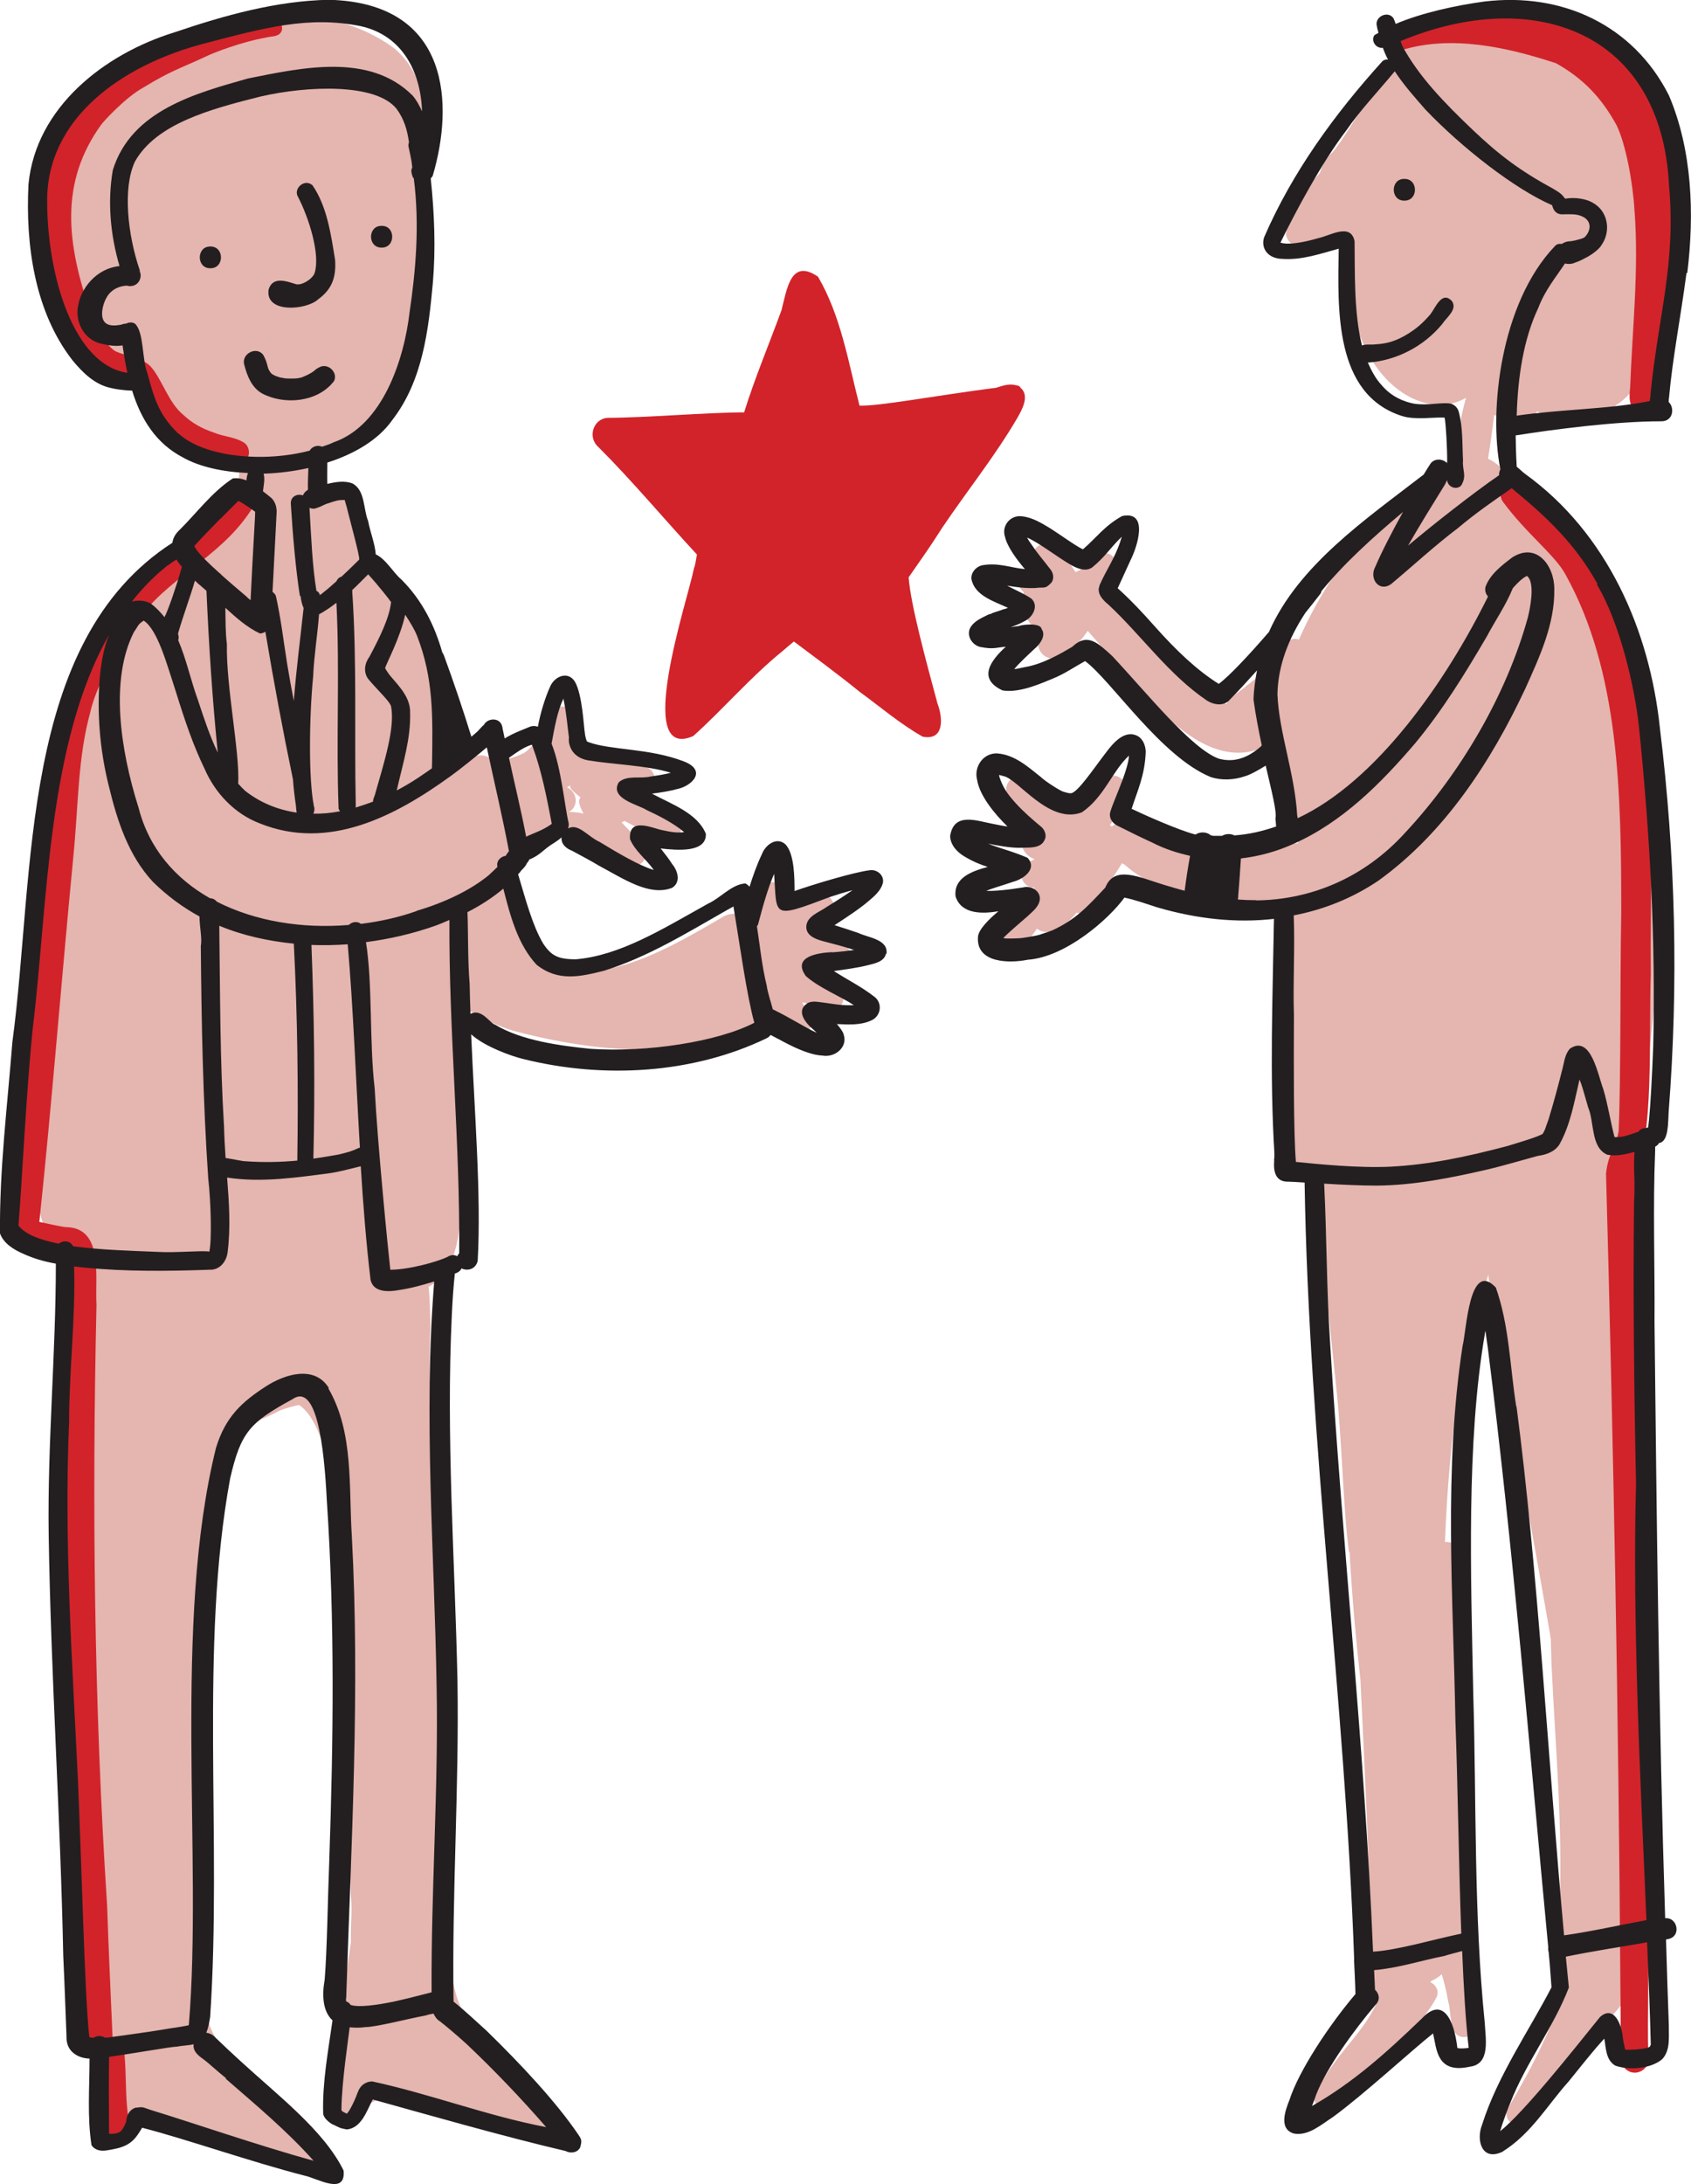 <?xml version="1.0" encoding="UTF-8"?> <svg xmlns="http://www.w3.org/2000/svg" id="Layer_1" data-name="Layer 1" viewBox="0 0 77.81 100.48"><defs><style> .cls-1 { fill: #d2232a; } .cls-2 { fill: #231f20; } .cls-3 { fill: #e5b5af; } .cls-4 { fill: none; stroke: #e5b5af; stroke-miterlimit: 10; } </style></defs><g><path class="cls-3" d="M3.87,9.28c-.08.1-.13.16-.17.21-.03.04.04-.04.17-.21Z"></path><g><g><path class="cls-3" d="M14.93,98.99s0,0,.01.02c0,0,0,0,0,0,0,0,0-.01-.02-.02Z"></path><path class="cls-3" d="M14.93,98.99c-.04-.06-.06-.08,0,0h0Z"></path><path class="cls-3" d="M38.48,44.52c.49.02.82-.58.5-.97-.23-.28-.62-.36-.93-.53-.09-.03-.41-.2-.64-.32.14-.11.36-.25.15-.15.32-.12.69-.34.8-.68.1-.22-.07-.46-.16-.57-.61-.42-1.51.04-1.99.05,0,0,0-.01,0-.02-.05-.68-.67-1.04-1.25-.44-.35.58-.33.77-.72,1.14,0,0-.02,0-.02.01-.02,0-.03,0-.05.01-.31-.03-.62-.04-.89.12-2.16,1.27-4.25,2.44-6.24,2.51-1.79.19-3-2.19-3.18-4.02-.1-.55-.12-.98-.15-1.41.97-.52,2-.87,2.57-.73,1.08.25,1.11.52,1.86.83.47.27,1.29.85,1.57.06.03-.16.03-.29-.06-.44-.33-.4-.69-.76-1.05-1.14.05-.02.09-.04.13-.07.27.15.54.29.81.41.33.18.66.31.99.39.03,0,.05.02.08.03.02,0,.04.01.07.02,0,0-.06-.03-.1-.04.1.02.21.05.31.06.49-.03.62-.76.18-.97-.37-.15-.77-.29-1.37-.59-.33-.2-.69-.43-1.06-.67-.02-.01-.04-.03-.06-.04.28.02.56.04.84.05.17,0,.36-.02.5-.13.37-.26.23-.87-.2-.99-1.43-.46-1.79-.38-2.7-1.03,0,0,0,0-.01-.01-.06-.04-.13-.13-.18-.18-.04-.05-.07-.1-.1-.16,0-.02-.02-.03-.02-.05-.01-.04-.04-.11-.06-.18-.08-.27-.11-.55-.23-.8-.5-.78-1.25-.23-1.39.5-.15.32-.39.85-.82,1.19-.18.16-1,.44-1.34.4-.26-.04-.13-.08-.57-.2-.37-.11-.83.21-.8.17-.04.03-.08.05-.12.07-.12-2-.54-3.96-1.45-5.85-.36-.8-.92-1.67-1.7-2.12-.1-.08-.2-.16-.31-.23-.28-.16-.55-.28-.81-.36.09-1.85-.32-4.06-2.41-3.94.03-.49-.01-.96-.14-1.39.73-.17,1.42-.48,2.04-1.04,1.41-1.35,1.42-2.17,1.81-3.06.1-.32.16-.47.13-.42.27-.78.57-2.32.36-1.84.4-1.02.18-1.1.45-3.06.03-1.43.23-2.97-.02-4.4.49-1.77.29-3.82-1.18-5.07C13.51-1.22,4.94,1.4,3.25,7.64c-.23.92-.24,1.84-.08,2.74-.03.07-.08.13-.1.2-.91,2-.19,4.45,1.49,5.83,1.04.83,2.08,1.73,3.3,2.28.69.68,1.3,1.47,2.21,1.87.34.14.69.25,1.05.36-.07.19-.12.4-.11.62-.02.26.06.44-.23,1.26-.08.17-.13.27-.14.31-.25.35-.43.75-.66,1.1-.08.15-.23.35-.34.5-.24.31-.52.59-.75.91-.13-.05-1.16,1-1.64,1.35-6.51,5.22-4.53,11.9-5.5,21.7-.14,2.49-.55,5.1.2,7.52.23.73.74,1.31,1.08,1.99,0,.03.02.05.03.08.07.18.13.5.17.75.95,10.07.23,20.29,1.76,30.31-.06.13-.06.29-.08.44-.03.46-.05.64-.04,1.37,0,2.02-.13,4.44-.1,5.98-.03.54.53.85.98.6.09-.03.19-.06.28-.07.03,0,.06,0,.09,0,1.14.09,4.73,1.19,6.88,1.86.54.12,1.07.4,1.62.43.28-.02.5-.32.45-.59.02-.08-.08-.23-.14-.32-.99-1.09-3.76-3.44-4.57-4.54-.76-1.09-.77-1.64-1.09-2.16.07-.75.02-1.54-.07-.64.15-1.1-.09-2.24-.06-3.35-.09-6,.36-9.79.86-16.29.09-2.02.5-4.39,1.11-6.36.02,0,.03-.01.05-.02.14-.07.31-.16.41-.21.1-.04.2-.07.31-.11.23-.07.81-.35,1.01-.46.03,0,.05-.02.08-.03.26-.09.52-.16.79-.22,1.45.95,2.01,5.44,1.98,10.38.09,4.08.3,8.15.41,12.23.07.68-.03,1.41,0,2.1-.33,2.07-.54,4.43-.76,6.72-.02.34-.03.73.21,1,.51.53,1.07-.11,1.55-.36.06-.03.1-.05.12-.06.02,0,.03-.01.06-.02.92-.32,1.41-.09,2.53.07,2.24.41,2.88,1.15,5.1,1.68.47,0,.72-.56.46-.93-.03-.08-.28-.39-.36-.48,0,0-.01-.01-.02-.02-1.65-1.95-3.62-3.37-4.09-5.33-.14-.51-.24-1.04-.35-1.56-.02-.29-.2-.59-.51-.63,0-.17,0-.34,0-.51.03-1.8.1-3.6.11-5.41-.02-4.22.37-8.43.1-12.64-.21-3.31-.65-6.61-.49-9.93-.03-.56-.02-1.16-.09-1.74.04-.02.08-.03.12-.06.88-.53,1.16-1.6,1.29-2.56.28-1.72.35-2.56.29-5.28-.11-1.78-.19-3.56-.41-5.33.17.33.65.56.98.75.6.34,1.24.62,1.91.78,3.92,1.01,8.63,1.36,11.75-.82.05-.04.08-.08.12-.12.12.28.27.54.46.79.28.45,1.05.3,1.1-.25.06-.29-.17-.52-.3-.76-.04-.06-.08-.15-.11-.22.15.02.71.21.76.22.57.34,1.4,0,1.04-.74-.32-.38-.22-.21-.54-.46-.33-.23-.76-.47-1.1-.68.39-.02.7.01,1.39.07ZM26.23,36.15s0-.01.01-.02c0,.01,0,.03,0,.04-.05.07.18.28.47.51-.01.03-.03.05-.04.08-.08.11.04.41.18.67-.01,0-.02,0-.03-.01-.21-.05-.43-.06-.64-.07.03-.02.05-.04.08-.05.4-.32.24-.91-.17-1.08.04-.03.09-.04.12-.08Z"></path></g><path class="cls-3" d="M35.07,43.22h0c-.01-.14,0-.07,0,0Z"></path><path class="cls-3" d="M38.19,41.28s0,0,0,.01c0,0,0,0,0,0,0,0,0,0-.01-.01Z"></path><path class="cls-3" d="M38.19,41.28c-.06-.06-.08-.07,0,0h0Z"></path></g></g><g><path class="cls-3" d="M47.32,27.93s.02-.04.03-.07c-.05.12-.05.11-.03.07Z"></path><path class="cls-3" d="M69.95,19.25c.3.1.66-.07.78-.33,1.03.66,2.4.55,3.43-.16,1.56-.85,1.9-2.72,2.18-4.33.07-.26.63-4.25.06-6.4-.36-2.15-1.34-4.27-2.95-5.76-.94-.86-2.3-1.38-3.57-1.34-.35-.61-1.04-1.02-1.88-.78-.23.08-.84.35-.9.37-.12.05-.27.12-.41.17-.31.08-.57.29-.82.48-2.15,1.52-3.55,4.65-4.55,5.83-.3.27-.48.6-.58.94-.11.14-.23.26-.34.41-.45.76-1.11,1.54-1.23,2.41.13.8,1.1.62,1.67.48.27-.08.68-.11,1.04-.21.13,2.02.24,4.11,1.43,5.82,1.15,1.63,2.87,2.19,4.15,1.45-.23.78-.35,1.59-.45,2.4,0,.12-.02.25-.03.37-.09.04-.18.06-.27.11-2.11,1.2-5.15,4.17-6.94,8.24-.21-.07-.46-.03-.58.19-.13.32-1.41,1.69-1.78,1.89-.28.28-.8.52-.97.89-.3-.14-.55-.32-.86-.6-1.12-1.15-2.32-2.21-3.38-3.42-.64-.75-.86-1.19-1.67-1.37.21-.17.43-.36.64-.6,0,0,.01-.01.02-.02,0,0,0,0,0,0,.04-.04.08-.08.11-.12.34-.62-.52-1.14-.94-.59-.25.22-.41.37-.54.48-.12.07-.23.13-.33.17,0-.01,0,0-.02-.03-1.53-2.48-2.44-.58-1.71-.18-.14-.02-.31-.03-.55.03-.49.18-.46.82-.12,1.08,0,.22.09.45.28.6-.01.03-.03.06-.04.08-.02.05-.05.1-.07.16-.13.5.25.78.67.91-.04.15-.1.37-.13.44-.17.53.36,1.05.89.83.56-.22,1.05-.75,1.36-1.22.82.91,1.88,2.26,3.07,3.41,1.22,1.25,2.94,2.68,4.8,2.04.34-.12.65-.31.94-.53.1,1.18.39,2.37.65,3.52.09.45.16.89.23,1.33-1.84.13-3.1.08-4.99-.37-1.04-.22-2.75-.72-3.25-.57-.14.04-.25.1-.34.17-.03-.02-.05-.04-.09-.06.46-.58.66-1.23.76-1.65.02-.5-.6-.83-.98-.5-.49.49-1.22,1.35-1.43,1.44-.06.05-.21.13-.27.16,0,0,0,0,0,0-.06.02-.09.03-.12.03-.02,0-.04,0-.06,0-.01,0-.02,0-.03,0-.04-.01-.07-.02-.1-.04-.01,0-.03-.02-.03-.02-.3-.28-.68-.53-1.12-1.06-.06-.07-.11-.15-.16-.23,0,0,0,.02,0,.02-.03-.08-.02-.04,0,.01-.12-.3-.46-.48-.77-.39-.61.17-.56.91-.17,1.29.32.38.69.8,1.12,1.11-.05,0-.1.02-.15.02-.84.29-.62,1.14.05,1.38-.13.06-.26.11-.37.19-.49.32-.22,1.14.36,1.11,0,0,0,0,.01,0-.16.23-.3.46-.46.68-.25.57-.99,1.03-.93,1.68.11.41.66.56.96.25.15-.19.34-.44.54-.72.24.2.62.21.9.04.4-.21.69-.48.91-.77.1.03.21.03.32,0,.32-.11.58-.33.81-.57.21-.15.28-.4.23-.62.24-.31.47-.65.74-1.09.04.02.07.04.11.06,1.92,1.69,4.96,2.16,7.76,1.67-.02.1-.03.21-.05.31-.21,2.5,0,5.01-.18,7.51-.01,1.2-.24,2.43-.02,3.62.11.39.4.71.74.92.26.12.53.32.81.4-.04,3.17.35,6.32.67,9.47.28,2.44.34,5.86.6,7.7,0,.02.02.03.03.04.11,1.96.28,3.91.5,5.86.19,4.01.4,8.02.47,12.03,0,.24.04.46.1.65-.09.1-.15.21-.14.34.06.56.16,1.12.31,1.66,0,.04.02.09.04.13-.63,1.37-1.53,2.05-2.41,3.44-.23.39-.76.9-.35,1.34.98.97,5.12-4.08,5.51-5.05.08-.28-.09-.53-.32-.63.02-.02.05-.04.07-.06.17-.07.32-.18.46-.3.12.37.23.85.3,1.26.18.55-.02,1.75.85,1.62.53-.16.35-.8.32-1.22-.38-2.9-.52-5.83-.63-8.75-.22-3.57-.22-7.14-.12-10.71-.09-.6.31-1.73-.28-2.05-.12-.04-.21-.04-.29-.03.09-2.34.27-4.61.62-6.71.35-1.89.85-3.74,1.37-5.59.82,5.52,1.89,11.01,2.84,16.51.01.08.02.18.04.26.01.35.02.7.03,1.09.17,3.77.53,7.52.37,11.3.08,1.08-.28,2.25.1,3.27.04.13.11.24.18.35-.72,2-1.38,3.41-2.65,5.56-.24.38.13.89.57.76.5-.26.78-.84,1.17-1.24,1.07-1.31,2.36-3.04,3.92-4.76.21-.17.28-.36.28-.54.52-1.08.15-2.49.28-3.67.21-4.44-.48-9.72-.7-12.68-.14-2.95-.15-2.48.1-5.82.08-3.25-.09-6.5,0-9.74.23-6.34,1-10.86,1.35-15.91-.21-4.01-.62-8.08-1.66-11.96-.99-2.99-2.57-5.55-3.56-6.7-.02-.03-.03-.04-.05-.06-.08-.11-.16-.22-.26-.31-.08-.08-.15-.16-.24-.23-.36-.33-.72-.57-1.09-.74,0-.03.03-.05.04-.09.29-.93-.28-1.82-1.07-2.19.12-.71.21-1.38.28-2.01.07.03.14.05.21.05.14.02.56-.21.27-.08.17-.08.28-.14.37-.18.06.14.19.27.44.34ZM69.69,17.69s-.04,0-.07.02c.02-.01.04-.02.06-.03,0,0,0,0,0,.01Z"></path></g><path class="cls-1" d="M46.95,17.81s-.01-.02-.1-.07c-.02,0-.04,0-.06-.01-.02,0-.03-.02-.05-.02,0,0,.02.01.03.02-.44-.14-.89.14-1.03.12-2.71.35-5.28.84-6.19.81-.51-1.99-.86-4.14-1.91-5.93-1.26-.87-1.43.58-1.68,1.54-.57,1.56-1.22,3.1-1.72,4.7-1.62,0-4.62.25-6.25.25-.69.02-.97.89-.46,1.34,1.58,1.58,3.02,3.31,4.54,4.95-.03.13-.06.39-.1.52-.03.12.03-.05.05-.1-.04.08-.08.17-.1.27-.27,1.37-2.79,8.87-.02,7.66,1.4-1.26,2.64-2.72,4.11-3.91.05-.05.33-.28.52-.44.73.55,2.04,1.51,3.02,2.31.96.7,1.88,1.49,2.91,2.07,1,.19.93-.86.68-1.52-.56-2.08-1.23-4.54-1.33-5.81.67-.97.92-1.3,1.55-2.29,1.14-1.69,2.42-3.28,3.45-5.04.23-.41.59-1.04.13-1.41Z"></path><path class="cls-1" d="M12.51.93c-1.43.23-2.79.72-4.17,1.15-1.59.53-2.91,1.05-4.29,2.35-2.89,2.65-2.55,8.08-.5,11.69.66,1.17,2.05,1.36,2.41,1.55.14.17-.1-.15.04.03,0-.01-.01-.01,0,.01.04.06.08.13.12.19.43.86.9,1.73,1.69,2.31.64.53,1.43.8,2.23,1.01.36.07.76.32,1.12.12.33-.19.4-.68.12-.94-.41-.3-.97-.3-1.44-.5-.53-.18-1-.43-1.41-.82-.68-.55-.99-1.67-1.5-2.22-.37-.41-1.3-.54-1.51-.66-.35-.07-.98-.97-1.21-1.7-1.18-3.34-1.46-6.12.45-8.77.12-.16,1.12-1.26,1.95-1.71,1.24-.76,1.68-.87,2.82-1.4.35-.18,1.7-.7,2.81-.89.23-.07.55-.02.69-.25.17-.26-.11-.63-.41-.53Z"></path><path class="cls-1" d="M10.75,22.71c-1.14,1.71-3.36,2.98-4.96,4.58-2.71,2.78-3.47,6.69-3.64,10.44-.57,6.09-1.06,12.18-1.65,18.27-.07.49-.04,1.1.48,1.34.43.2,1.79.41,2.11.43.1,1.62-.12,11.23-.1,15.81.07,5.65.55,11.3.73,16.95.03,1.04.14,2.78.18,3.22-.02.47.16.98.59,1.14.03.9.04,1.81.15,2.71.02.48.05,1.15.68,1.15.85-.06.6-1,.55-1.59-.1-.87-.06-1.75-.14-2.63-.02-.34-.22-.67-.55-.79-.09-2.02-.18-4.04-.25-6.06-.6-9.21-.7-18.43-.49-27.66-.08-1.29.35-3.54-1.4-3.57-.14,0-.85-.16-1.23-.24.57-5.37,1-10.96,1.56-16.75.25-2.52.2-4.57.79-6.72.34-1.52,1.8-3.85,2.35-4.43,1.54-1.98,3.94-2.83,5.28-5.24.11-.58-.77-.91-1.05-.36Z"></path><path class="cls-1" d="M72.79,1.56c-1.44-.77-3.09-1.01-4.71-.99-.4.02-1.03-.05-1.4.14-.91.05-1.85.15-2.67.51-.54.37-.09,1.27.54,1.07,2.23-.67,4.75-.14,7.05.62,1.23.69,2.08,1.56,2.79,2.86.43.89.75,2.68.82,3.91.21,2.72-.1,5.43-.2,8.15-.04.39-.09.86.3,1.08.59.32,1.05-.24,1.04-.82.14-1.18.21-1.84.3-2.65.73-4.95,1.44-11.2-3.86-13.87Z"></path><path class="cls-1" d="M71.58,23.89c-.63-.5-1.05-1.24-1.67-1.71-.52-.24-1.08.39-.77.88,1.09,1.49,2.41,2.47,2.89,3.36,2.48,4.46,2.57,9.98,2.57,15.59-.06,3.15-.01,7.51-.12,10.02-.14.86-.47.95-.58,1.96.34,12.45.58,24.92.66,37.38.02,1.12,0,2.23.05,3.35,0,.17.07.33.18.45.49.46,1.24-.04,1.06-.68-.04-.93-.01-1.87-.01-2.8.1-12.58-.28-25.17-.63-37.74.91-1.51.65-6.27.75-9.13-.06-6.52.71-16.06-4.38-20.89Z"></path><path class="cls-4" d="M64.53,83.88c.14.9.28,1.81.42,2.71"></path><g><g><path class="cls-2" d="M71.87,9.88s0,0,0,0c-.04,0-.05,0,0,0Z"></path><path class="cls-2" d="M77.64,12.55c.33-2.71.23-5.64-.85-8.17-1.65-3.25-4.93-4.74-8.49-4.31-1.32.18-2.88.52-4.08,1.03-.03-.09-.06-.18-.1-.26-.26-.38-.9-.06-.76.38.01.1.05.19.07.29-.06.04-.13.07-.19.11-.17.27.08.62.39.58.07.18.14.37.24.54-.1-.01-.21.01-.29.11-2.17,2.4-4.12,5.08-5.41,8.06-.16.46.12.99.85,1,.89.06,1.74-.24,2.58-.47-.04,2.74-.23,6.7,2.92,7.7.6.19,1.51.04,1.95.07.01.04.02.08.02.1.03.17.11,1.26.1,2-.21-.23-.63-.24-.8.07-.06.09-.16.25-.28.45-2.71,2.09-5.77,4.18-7.12,7.24-.88,1.02-1.81,2.02-2.31,2.39-1.01-.63-1.98-1.56-2.94-2.64-.54-.61-1.1-1.21-1.71-1.76.1-.21.4-.88.59-1.29.31-.61.86-2.3-.39-2.03-.82.46-1.15.97-1.8,1.53-.33-.15-1.05-.68-1.51-.97-.4-.24-.82-.5-1.3-.55-.52-.07-.94.43-.78.93.11.49.57,1.09.92,1.5-.66-.06-1.24-.32-2-.17-.27.08-.49.34-.46.63.15.76,1.03,1.02,1.68,1.32-.07.03-.14.06-.22.07-.14.07-.57.17-.55.21-.06,0-.11.02-.17.05-.28.14-.58.27-.76.53-.25.37.02.84.42.94.62.12.7.03,1.18-.01,0,0,0,0,0,0-.7.64-1.31,1.47-.15,2.01.83.14,1.92-.39,2.33-.55.52-.21.98-.53,1.47-.8,1.21.9,3.5,4.41,5.79,5.34.51.16,1.06.13,1.56-.04.23-.06.66-.3.96-.49.28,1.21.52,2.13.45,2.43.01.12.02.25.03.37-.64.22-1.24.36-1.92.41-.18-.09-.4-.08-.57.02-.14,0-.27,0-.41,0-.03-.01-.07-.02-.1-.02-.19-.17-.5-.18-.71-.04-.77-.19-2.5-.97-2.91-1.17-.01,0-.02,0-.03-.01.27-.85.61-1.53.65-2.63-.01-.27-.11-.56-.35-.71-.61-.34-1.15.31-1.48.75-.57.74-1.28,1.81-1.6,1.87-.03,0-.06,0-.09,0-.09-.02-.18-.04-.27-.07-.13-.03-.84-.48-1.03-.67-.59-.47-1.21-1.03-2-1.09-.64-.04-1.1.6-.94,1.21.11.72.8,1.57,1.4,2.15-.18-.02-.31-.05-.67-.12-.72-.13-1.8-.57-1.97.56.01.41.32.74.66.94.4.24.73.37,1.07.48-.75.2-1.58.51-1.48,1.36.27.83,1.24.8,1.97.68-.43.36-.93.85-.94,1.19-.08,1.2,1.44,1.21,2.29,1.04,1.73-.12,3.72-1.85,4.45-2.86.51.11,1.01.29,1.51.45,1.81.53,3.62.73,5.37.53-.06,3.59-.2,7.19.02,10.78,0,.11,0,.21-.01.25,0,.03-.01.07,0,.1-.04.49.06.98.66.96.14,0,.4.02.74.04.19,11.94,1.86,23.8,2.28,35.72-.01.05,0,.09,0,.14.02.49.05.98.06,1.47-1.23,1.45-2.61,3.54-3.04,4.88-.2.5-.5,1.34.22,1.54.67.11,1.25-.42,1.78-.76,1.4-1.02,3.65-3.09,4.61-3.85.17.7.15,1.88,1.7,1.53.96-.12.71-1.32.68-2.01-.51-5.03-.38-10.09-.53-15.14-.11-5.48-.32-11.54.53-16.54,0-.05.02-.11.03-.16.06.41.1.74.11.78,1.17,9.23,1.91,18.42,2.78,27.57-.01.08,0,.16.02.24.02.18.03.36.05.54.03.36.05.71.08,1.07,0,0,0,0,0,0-.97,1.89-2.49,4.08-3.19,6.31-.29.72-.02,1.7.92,1.26,1.34-.83,2.08-2.15,3.06-3.24.54-.66,1.06-1.34,1.64-1.97.08.45.07.98.5,1.24.63.23,1.64.15,2.16-.29.39-.41.3-1.02.31-1.53-.05-1.33-.09-2.65-.13-3.98.05-.01.1-.02.14-.03.56-.15.38-.96-.13-.95-.02,0-.03,0-.05,0-.29-9.14-.39-18.27-.49-27.42.02-2.63-.08-5.26.03-7.89,0-.06,0-.12,0-.18.07-.04.13-.08.18-.17.45-.06.41-.96.44-1.42.46-5.88.32-11.79-.4-17.65-.47-4.53-2.43-8.98-6.19-11.7-.14-.1-.26-.23-.4-.34-.03-.48-.04-.96-.05-1.44,1.76-.28,4.6-.65,6.68-.65.57.02.65-.62.36-.89,0-.08.01-.15.02-.22.16-1.79.53-3.65.8-5.7ZM54.49,40.97c-.28-.07-.57-.16-.91-.26-1.14-.34-2.3-.94-2.72.12-.87.93-1.36,1.46-2.42,1.96-.17.07-.35.13-.52.18-.18.09-1.13.21-.81.17-.32.05-.93.03-.83.03-.04,0-.07-.02-.09-.02,0,0-.01,0-.02,0,.21-.23.7-.64,1.1-.99.21-.2.48-.4.56-.69.12-.44-.35-.75-.74-.65-.72.12-1.36.18-1.71.16.26-.11.66-.22,1.25-.42.47-.12,1.12-.6.65-1.1-.71-.31-1.31-.44-1.81-.65.44.09,1.04.2,1.47.19.38-.02.95.06,1.13-.37.1-.19.01-.43-.13-.57-.42-.35-.84-.71-1.21-1.12-.39-.43-.58-.72-.74-1.19,0-.03-.02-.07-.02-.1,0,0,0,0,0,0,.06.01.13.03.19.05.66.09,2.1,2.25,3.62,1.67,1.03-.7,1.39-1.89,2.17-2.61-.04.77-.91,2.47-.88,2.72,0,.23.17.43.38.52.52.26,1.04.52,1.57.76.58.3,1.16.48,1.74.61-.1.54-.18,1.07-.25,1.61ZM58.04,34.32c-.6.53-1.23.78-1.96.58-1.26-.46-3.29-3-4.9-4.72-.67-.61-1.14-1.09-1.85-.42-.49.29-1.35.79-2.13.92-.33.07-.41.09-.53.1.22-.27.6-.62.95-.95.05-.03.58-.52.31-.89-.06-.34-1.04-.18-1.04-.14,0,0-.02,0-.02,0-.13.02-.25.03-.36.05.19-.07.4-.14.68-.3.35-.19.61-.69.27-1.01-.35-.24-.75-.4-1.12-.6.37.06.8.13,1.3.11.4-.06.44.08.75-.26.12-.18.08-.43-.05-.59-.47-.62-.5-.59-1-1.33-.03-.05-.06-.1-.08-.14.56.24,1.36.88,2.04,1.27.29.16.66.31.96.1.62-.51.85-.93,1.36-1.41-.05.16-.11.35-.19.54-.23.58-.57,1.09-.82,1.66-.18.39.12.7.4.93,1.54,1.44,2.77,3.22,4.53,4.41.29.18.69.26.98.03.45-.46.89-.94,1.32-1.42-.08.43-.15.88-.16,1.35.1.73.24,1.44.38,2.1-.01,0-.02.02-.03.03ZM57.8,41.41c-.31,0-.58-.01-.84-.03.01-.08.02-.16.02-.23.05-.55.08-1.11.12-1.66.86-.1,1.67-.33,2.42-.67,2.25-1,4.02-2.78,5.6-4.63,1.26-1.52,2.3-3.21,3.3-4.92.38-.72.88-1.44,1.19-2.21.19-.22.44-.47.64-.56,0,0,.01,0,.02,0,.01.01.02.02.04.04.22.24.22.91,0,1.84-1,3.63-3.13,7.21-5.61,9.88-1.95,2.17-4.44,3.13-6.88,3.16ZM67.49,94.22c-.13.01-.26.02-.4,0-.01,0-.02,0-.03-.01,0,0,0,0,0,0,0,0,0,0,0,0-.15-1.3-.67-2.39-1.64-1.35-1.62,1.56-3.15,2.94-5.05,4.02.07-.18.14-.36.2-.54.47-1.21,1.74-2.96,2.72-4.11.24-.23.17-.52-.02-.7-.01-.3-.03-.6-.04-.9,1.09-.09,2.15-.44,3.22-.65.27-.09.56-.15.83-.23.07,1.68.16,3.23.3,4.45-.03,0-.07.02-.09.02ZM69.77,64.71c-.29-1.82-.32-3.73-.94-5.48-1.23-1.31-1.35,2-1.53,2.68-.88,5.73-.43,11.52-.33,17.28.11,2.9.15,6.54.27,9.76-1.37.29-2.98.77-4.06.83-.39-9.37-1.41-18.7-1.98-28.06-.16-2.42-.15-4.85-.27-7.27.8.05,1.72.09,2.4.09,1.74-.01,3.46-.36,5.15-.75.65-.15,2.09-.57,2.3-.62.37-.05.77-.19.98-.53.51-.92.68-1.96.92-2.98.12.28.18.54.4,1.29.29.68.11,1.84.88,2.17.42.08.84-.02,1.25-.13-.06.75.04,1.54-.02,2.27-.05,4.33,0,8.66.09,12.98-.17,6.41.2,13.62.48,20.09-1.26.23-2.52.52-3.79.7-.73-7.95-1.21-16.91-2.19-24.34ZM75.93,94.13s-.03.02-.03.03c-.1.09-.88.15-1.06.13-.03,0-.04,0-.06-.01-.02-.11-.1-.44-.11-.55-.03-.55-.4-1.53-1.05-.94-1.26,1.56-3.47,4.35-4.59,5.25.12-.44.42-1.21.46-1.29.72-1.86,1.99-3.47,2.7-5.32-.04-.42-.09-.91-.14-1.42,1.21-.25,2.67-.47,3.74-.66.07,1.63.13,3.22.17,4.71-.01.02-.02.04-.03.06ZM73.48,26.89c1.05,1.74,1.75,4.73,1.94,6.59.5,4.88.77,9.78.65,14.68-.05,1.25-.12,2.78-.23,3.7-.02,0-.05.02-.07.03-.13,0-.26.03-.35.13,0,.01,0,.03-.01.04,0,0-.02,0-.02,0-.66.23-.71.25-1.1.25-.19-.73-.3-1.49-.52-2.22-.24-.62-.56-2.51-1.53-1.85-.23.25-.26.6-.34.91-.2.79-.41,1.58-.65,2.36-.16.42-.13.43-.27.66,0,0,0,0-.01,0-.23.13-.88.33-1.61.55-1.93.51-3.62.86-5.39.95-1.47.07-3.36-.12-4.34-.22-.11-1.33-.1-4.6-.09-6.74-.05-1.53.05-3.07-.01-4.6,1.35-.26,2.67-.77,3.9-1.6,3.05-2.2,5.18-5.47,6.76-8.84.65-1.45,1.36-2.96,1.33-4.58,0-1.08-.82-2.16-1.93-1.45-.49.37-1.04.79-1.24,1.37-.03.18.02.32.12.43-1.95,3.95-5.14,8.51-8.76,10.2,0-.06-.02-.1-.02-.12-.11-1.94-.84-3.82-.91-5.59.03-1.32.51-2.55,1.28-3.73.24-.3.48-.6.71-.9.02-.04.03-.08.04-.11,1.03-1.27,2.36-2.47,3.75-3.64-.49.88-.99,1.85-1.28,2.53-.29.53.17,1.18.73.79,1.03-.86,2.01-1.77,3.08-2.58.81-.68,1.53-1.18,2.47-1.83,1.66,1.36,2.95,2.6,3.95,4.41ZM69.04,21.58c-.04.09-.07.18-.06.28-1.18.81-3,2.24-4.19,3.24.53-.93,1.19-1.99,1.71-2.83.03-.08.06-.13.09-.18.02.31.43.48.65.24.27-.47.04-.67.08-1.15-.04-.75,0-1.52-.2-2.25-.05-.17-.18-.3-.35-.36-.42-.08-1.08.1-1.7,0-.43-.08-1.04-.3-1.51-.87-.26-.28-.45-.64-.62-1.02,1.32-.09,2.58-.75,3.42-1.77.19-.3.72-.67.45-1.06-.47-.49-.75.3-1,.62-.38.43-.61.62-.98.86-.57.36-1,.48-1.53.51-.2.03-.44-.02-.63.05-.38-1.52-.32-3.39-.34-4.8-.18-.85-1.12-.25-1.65-.14-.71.21-1.42.33-1.76.21.7-1.43,1.88-3.65,3.03-5.16.64-.93,1.4-1.72,2.23-2.72.41.63.93,1.21,1.42,1.77,1.67,1.75,4.12,3.66,5.82,4.39,0,0,0,0,0,0,0-.06.03.4.43.42.1,0,.43-.01.5,0,0,0,0,0,.01,0,.04,0,.08,0,.12.01.01,0,.02,0,.03,0,.73.12.77.66.42,1.03-.03.02-.05.04-.08.05-.05.02-.13.05-.18.06-.13.04-.27.07-.41.09-.02,0-.02,0-.03,0-.13,0-.26.05-.36.12-.12-.01-.23,0-.32.1-2.51,2.62-3.04,7.58-2.52,10.22ZM75.95,18.1c0,.11-.02.23-.04.35-1.9.38-4.03.37-6.12.67.05-1.8.32-3.53.99-4.95.33-.86.84-1.45,1.23-2.05.16.04.35.03.51-.06,0,0,0,0,.02,0,.12-.04.44-.2.38-.18.11-.04.63-.34.78-.62.28-.4.33-.95.11-1.39-.2-.42-.64-.67-1.08-.73-.24-.04-.48-.04-.71,0-.15-.19-.2-.25-.54-.45-1.53-.83-2.5-1.56-3.73-2.73-1.31-1.25-2.46-2.44-3.21-3.82-.02-.05-.04-.08-.04-.1-.02-.05-.04-.1-.05-.15,6.12-2.55,12.01-.44,12.35,6.66.32,3.58-.49,5.94-.85,9.54Z"></path></g><path class="cls-2" d="M64.62,8.23c-.65-.01-.65,1.01,0,1,.65.01.65-1.01,0-1Z"></path></g><g><path class="cls-2" d="M14.77,16.86c-.37.17-.18.16-.61.38-.32.15-.39.19-.98.17-.06,0-.13-.02-.19-.03-.07,0-.25-.06-.32-.09-.05-.02-.11-.06-.15-.08-.03-.03-.07-.06-.09-.1-.16-.21-.08-.35-.31-.77-.3-.44-1.03-.07-.88.44.13.51.34,1.05.82,1.32,1.04.55,2.57.4,3.31-.57.18-.36-.21-.79-.59-.67Z"></path><path class="cls-2" d="M14.36,8.51c-.35-.3-.89.17-.64.56.5.97,1.02,2.63.76,3.48-.05.18-.33.43-.65.52-.02,0-.04,0-.05.01-.05,0-.1,0-.14,0-.45-.14-1.09-.39-1.28.24-.17,1.11,1.74.95,2.28.45.57-.42.84-.92.78-1.81-.19-1.17-.37-2.47-1.05-3.45Z"></path><path class="cls-2" d="M9.68,11.34c-.65-.01-.65,1.01,0,1,.65.01.65-1.01,0-1Z"></path><path class="cls-2" d="M17.56,10.39c-.65-.01-.65,1.01,0,1,.65.01.65-1.01,0-1Z"></path><path class="cls-2" d="M40.79,43.89c.1-.68-.83-.75-1.29-.97-.23-.08-.74-.25-1.1-.36.49-.32,1.17-.76,1.58-1.12.26-.22.54-.46.64-.8.09-.35-.24-.65-.58-.61-.72.08-2.7.68-3.48.96,0-.57,0-1.7-.41-2.14-.4-.38-.93.01-1.09.44-.23.48-.41.99-.57,1.5-.05-.05-.1-.1-.19-.15-.64.04-1.14.67-1.72.93-2.15,1.2-4.06,2.39-6.09,2.56-.82,0-1.13-.17-1.5-.73-.5-.85-.8-2.02-1.15-3.18.03-.04.07-.07.1-.11.04-.09.23-.21.31-.41.04-.04.08-.09.1-.16.52-.2.63-.46,1.17-.78.05-.04.19-.12.32-.24-.04.38.35.57.47.61.43.23.86.46,1.28.71,1.11.59,2.3,1.41,3.34,1,.41-.26.26-.78,0-1.09-.13-.21-.34-.48-.53-.72.72.08,2.11.22,2.08-.67-.38-.95-1.59-1.37-2.44-1.83-.01,0-.02-.01-.04-.02.4-.05.83-.12,1.15-.21.7-.14,1.41-.86.3-1.28-1.6-.61-3.33-.5-4.37-.88-.03-.01-.05-.03-.08-.04,0,0,0,0,0,0,0-.01,0-.02-.01-.04,0,0,0,0,0,.01-.04-.12-.07-.24-.08-.36-.05-.27-.11-1.74-.45-2.34-.31-.52-.93-.27-1.14.2-.22.48-.45,1.2-.57,1.86-.12-.04-.24-.05-.39.01-.24.11-.68.25-1.14.53-.03-.18-.08-.36-.11-.55-.11-.44-.68-.39-.84-.08-.11.09-.2.21-.29.3-.11.1-.19.17-.29.25-.39-1.26-.81-2.5-1.26-3.73-.02-.06-.05-.11-.08-.15-.35-1.24-.93-2.4-1.87-3.34-.41-.35-.71-.94-1.19-1.17-.04-.51-.26-1.03-.35-1.53-.23-.56-.13-1.41-.72-1.73-.37-.14-.77-.07-1.16.02-.01-.33,0-.66,0-.98,1.25-.4,2.35-1.04,3-1.97,1.39-1.8,1.66-4.13,1.86-6.33.13-1.55.07-3.16-.1-4.77.05-.06.1-.11.11-.19.91-3.11.87-7.88-4.79-8.03-2.44.05-4.82.72-7.12,1.5-3.21.99-6.37,3.44-6.71,6.99-.14,2.77.28,5.86,2.03,8.1.47.57,1.03,1.12,1.77,1.27.15.04.55.11.97.12.4,1.3,1.09,2.43,2.35,3.08.74.42,1.81.66,2.98.71-.04.1-.06.21-.07.34-.2-.08-.41-.12-.63-.09-.97.63-1.69,1.63-2.52,2.44-.16.17-.23.34-.26.52C.86,29.53,1.62,40.19.57,47.93.34,50.86-.03,53.82,0,56.74c.17.47.64.75,1.08.94.48.22.98.36,1.49.45,0,4.15-.39,8.3-.33,12.46.1,6.46.54,12.91.67,19.37.06,1.24.1,2.48.15,3.71-.03.67.48,1.01,1.06,1.03,0,1.33-.11,2.69.09,3.98.15.24.45.29.71.24.13-.02.26-.04.51-.1.64-.17.84-.49,1.11-.94,2.02.52,5.04,1.58,7.46,2.2.59.12,1.92.94,1.81-.23-.9-1.84-3.03-3.46-4.76-5.05-.38-.35-.76-.7-1.13-1.06-.11-.13-.27-.21-.43-.23.1-.23.14-.48.18-.73.55-8.2-.5-17.06.92-24.77.49-2.12.9-2.57,2.86-3.64,1.11-.78,1.46,2.08,1.59,4.68.37,5.52.3,11.04.11,16.56-.07,1.79-.1,4.11-.21,5.45-.13.74-.09,1.47.36,1.88-.2,1.42-.47,2.84-.43,4.27,0,.28.48.56.45.52.28.13.29.17.64.23.67-.07.91-.84,1.19-1.38,2.45.68,6.01,1.7,8.87,2.37.23.12.53.09.67-.15.12-.37.03-.42-.07-.59-1.02-1.51-2.67-3.27-4.23-4.79-.5-.45-.99-.92-1.52-1.34-.08-4.92.26-9.83.18-14.75-.12-5.61-.53-11.22-.26-16.84.03-.64.07-1.27.14-1.91,0,0,.01,0,.02,0,.15-.05.24-.13.29-.23.26.13.65.05.74-.35.17-2.98-.15-6.85-.3-10.42.59.55,1.85,1.01,2.41,1.14,3.66.91,7.77.69,11.19-.96.08-.04.13-.09.18-.15.1.05.2.11.3.16.04,0,1.26.76,2.09.79.56.1,1.17-.38.97-.97-.02-.11-.15-.29-.31-.48.52.02,1.06.06,1.54-.15.5-.18.59-.85.14-1.14-.57-.44-1.22-.76-1.82-1.15.49-.07,1.06-.14,1.57-.27.32-.08.75-.16.83-.54ZM25.93,32.13s0,.03,0,.04c.15.72.18,1.26.25,1.76-.04.26.08.91.89,1.05,1.16.19,2.72.23,3.8.57-.27.07-.64.13-.92.17,0,0,0,0-.01,0,0,0,0,0,0,0-.48.12-1.09-.08-1.47.27-.43.75.89,1.02,1.28,1.27.53.25,1.24.6,1.73,1.02-.32.04-.59,0-1-.09-.42-.07-1.57-.65-1.49.41.22.54.73.91,1.07,1.39,0,0,.01.02.02.03-.67-.2-1.65-.78-2.49-1.29-.55-.25-.98-.88-1.45-.62.03-.09.04-.18.02-.28-.16-.61-.33-2.51-.78-3.62.14-.76.27-1.51.55-2.08ZM24.47,34.26s.04.07.04.09c.42,1.14.65,2.35.88,3.55-.43.31-.81.41-1.18.59-.23-1.21-.53-2.42-.79-3.63.4-.28.72-.51,1.05-.6ZM18.64,28.27c.23.35.43.68.55.98.77,1.98.72,3.72.69,5.93-.01.05-.01.11,0,.16-.2.14-.4.28-.64.44-.33.22-.66.41-.98.58,0-.03.01-.07.02-.1.26-1.15.63-2.3.59-3.48.03-.82-.77-1.45-1.03-1.85-.03-.04-.09-.14-.12-.19.06-.24.68-1.35.93-2.48ZM17.99,27.72c-.07.7-.53,1.63-.99,2.49-.22.3-.29.7-.06,1.02.44.53,1.04,1.07,1.06,1.29.17.98-.29,2.44-.76,4.08-.04.09-.07.18-.08.28-.27.1-.54.19-.8.27,0-.04.02-.07.01-.11-.07-3.27.06-6.54-.16-9.8,0-.03,0-.07,0-.1.25-.23.49-.48.73-.72.47.51,1.01,1.2,1.07,1.3ZM15.81,23s.03,0,.05,0c.03.12.12.4.13.47.18.71.56,2.1.54,2.27-.05.05-.41.41-.82.79-.11.03-.19.11-.23.21-.22.2-.44.39-.61.52,0,0-.02.01-.02.02,0,0,0,0,0,0-.05.03-.09.07-.14.1,0-.01,0-.03,0-.04-.03-.08-.08-.13-.15-.16-.19-1.15-.24-2.49-.32-3.82.09.04.19.06.3.02.3-.1.26-.11.36-.15.04-.02.1-.04.14-.06,0,0,0,0,.01,0h0c.42-.14.51-.17.76-.17ZM14.44,37.06c-.24-1.21-.22-3.99-.03-5.95.04-.95.2-1.9.27-2.85.28-.15.54-.33.8-.53.16,3.15-.02,6.33.1,9.47.02.05.04.09.07.12-.42.08-.83.12-1.23.11.05-.11.07-.24.01-.38ZM2.17,9.32c-.06-3.88,3.45-6.35,7.31-7.34,2.65-.69,4.71-1.26,7.1-.78,1.94.42,2.78,2.11,2.84,3.92-.12-.26-.25-.51-.44-.73-1.99-1.98-5.11-1.27-7.57-.78-2.35.67-5.37,1.45-6.22,4.22-.25,1.45-.11,2.99.31,4.41-1.13.12-1.77,1.09-1.89,1.75-.19.76.22,1.6,1,1.81.32.07.64.15,1.03.09.06.42.13.84.22,1.26-2.47-.36-3.67-4.45-3.69-7.81ZM8.22,19.96c-.86-.82-1.1-1.52-1.44-2.8-.25-.61-.15-1.89-.57-2.27-.14-.09-.29-.06-.42,0-.06,0-.13.01-.19.04-.66.14-.93-.07-.9-.58.02-.26.14-.7.43-.94.16-.15.44-.26.7-.27.49.13.75-.34.6-.66,0-.02,0-.03,0-.05-.56-1.64-.79-3.79-.22-5,.98-1.73,3.42-2.4,5.78-2.99,2.17-.5,5.32-.62,6.26.57.36.49.49.99.57,1.54-.03.07-.04.15-.01.25.05.22.09.43.13.65.01.09.02.17.03.26-.05.09-.07.19.03.45,0,.02.03.02.04.04.28,2.17.08,4.31-.19,6.14-.26,2.25-1.26,5.22-3.48,6-.17.08-.36.15-.55.21-.2-.09-.46-.02-.57.18-2.08.55-4.83.32-6.04-.79ZM13.83,27.41c.02.18.06.39.14.56-.15,1.4-.34,2.84-.45,4.27-.11-.55-.21-1.11-.3-1.66-.17-1.05-.29-2.11-.52-3.14-.02-.09-.08-.15-.16-.21.06-1.23.13-2.46.19-3.69,0-.23-.07-.46-.24-.63-.12-.1-.25-.2-.39-.31.03-.27.1-.55.03-.81.68-.02,1.38-.11,2.06-.26-.01.33-.03.67-.02,1-.03.02-.05.03-.07.05-.08.06-.13.13-.16.21-.24-.09-.56.03-.56.36.09,1.47.23,3.07.42,4.27ZM13.64,37.38c-.86-.13-1.66-.45-2.36-1-.11-.1-.22-.22-.32-.33.08-1.45-.56-4.46-.52-6.42-.07-.54-.06-1.11-.07-1.67.5.46,1.01.91,1.59,1.18.09,0,.17-.03.25-.08.38,2.27.8,4.53,1.27,6.79.03.42.08.83.14,1.24,0,.1.02.19.03.29ZM10.15,23.86c.2-.21.62-.62.82-.82.34.18.67.43.77.5,0,.28-.03.56-.04.84-.06,1.08-.12,2.16-.17,3.23-.06-.05-.13-.1-.18-.16-.35-.3-.78-.66-1.18-1.02,0,0,0-.01,0-.02-.01-.01-.03-.01-.04-.02-.5-.45-.96-.88-1.14-1.18-.02-.03-.03-.06-.05-.09.23-.27.84-.89,1.21-1.27ZM8.19,29.16s.01-.04.02-.08c.23-.79.53-1.58.76-2.37.06.06.12.11.17.16.12.09.24.21.36.31.11,2.49.27,4.97.52,7.44-.35-.72-.62-1.53-.91-2.41-.32-.87-.53-1.87-.91-2.76.03-.09.03-.19-.01-.29ZM7.63,26.08c-.11.05.18-.12.25-.18.07-.06.16-.11.24-.16.07.12.16.23.25.34-.25.88-.62,1.96-.8,2.31-.19-.23-.39-.45-.64-.63-.26-.14-.57-.16-.86-.09.46-.58.97-1.12,1.56-1.59ZM2.7,57.21c-.85-.17-1.53-.42-1.85-.83.16-1.92.37-6.39.67-9.19.68-5.55.64-12.99,3.5-17.99-.22.53-.34,1.13-.42,1.86-.15,1.71-.01,3.44.41,5.11.38,1.58.9,3.19,2.03,4.4.65.64,1.37,1.17,2.14,1.59,0,.47.13,1.03.06,1.35.03,3.56.1,7.13.34,10.68.13,1.12.17,2.93.05,3.39-.17-.07-1.62.06-2.34.01-1.23-.05-2.69-.09-3.93-.26-.12-.27-.47-.28-.67-.11ZM10.38,95.62c1.39,1.21,2.82,2.4,4.05,3.78-2.54-.7-5.72-1.8-7.47-2.33-.44-.14-.33-.16-.73-.11-.42.14-.42.64-.42.61,0,.03,0,0,.04-.08-.03.05-.04.1-.05.15,0-.03,0-.04-.05.1-.01.02-.02.05-.04.08-.03.06-.07.12-.11.17,0,0,0,0,0,0,0,.01-.02.02-.03.04-.16.11-.1.07-.29.12,0,0,0,0,0,0,0,0,0,0,0,0-.03,0-.11.01-.16.01-.01,0-.02,0,0,0-.03,0-.07,0-.1,0-.01-1.18-.02-2.36,0-3.54,1.07-.15,2.87-.47,3.11-.47.25-.05.53-.05.78-.11-.05.36.29.57.49.72.18.13.55.48,1.01.85ZM15.13,63.85c-.66-1.07-2.04-.63-2.9-.07-1.08.7-1.85,1.38-2.29,2.82-2,8.06-.61,18.89-1.25,26.54,0,.01-.01.02-.02.03-.14.03-.54.1-.78.13-1.05.18-2.07.31-2.91.43-.05,0-.1,0-.15.01-.15-.1-.36-.11-.52,0-.11,0-.18-.01-.15-.02-.02,0-.04-.01-.05-.02-.21-1.77-.36-8.14-.52-11.73-.26-5.52-.65-11.04-.41-16.56,0-2.38.3-4.77.23-7.15.15.02.3.03.44.05,1.93.19,3.87.17,5.8.1.45.02.76-.36.82-.78.15-1.15.07-2.31-.02-3.46,1.6.25,3.3-.02,4.65-.19.51-.07,1-.21,1.5-.33.11,1.78.25,3.55.45,5.22.13.61.86.56,1.34.47.54-.08,1.07-.23,1.59-.39-.5,6.2.01,12.43.11,18.64.09,4.68-.26,9.39-.23,14.06-.58.15-1.16.3-1.75.43-.74.15-1.6.28-1.98.15-.05-.09-.12-.13-.2-.16-.01-.05-.02-.1,0-.16.23-7.07.64-14.15.26-21.23-.15-2.26.1-4.78-1.08-6.81ZM10.1,42.59c1.08.45,2.24.7,3.42.82.17,3.32.21,6.67.16,9.98-.76.07-1.54.09-2.38.03-.16,0-.45-.08-.92-.15-.03-.47-.06-.95-.07-1.42-.19-3.08-.18-6.17-.22-9.25ZM14.34,43.47c.55.02,1.11.01,1.66-.03.25,2.85.37,6.11.56,9.36-.02,0-.04,0-.06.01-.24.12-.48.2-.92.3-.38.07-.76.13-1.16.19.08-3.27.04-6.55-.09-9.83ZM25.12,97.85c-2.71-.52-5.31-1.52-7.99-2.1-.23,0-.46.12-.58.32-.05.06-.15.34-.17.39-.09.23-.28.61-.36.7-.02.03-.04.05-.06.07-.02,0-.04-.01-.05-.02-.04-.02-.08-.04-.12-.06-.02-.01-.02-.02-.03-.02-.01-.01-.02-.02-.03-.03,0-.01-.02-.03-.02-.04,0-.01,0,0,0-.02.02-1.3.3-3.1.38-3.78.21.02.44.03.73-.01.49,0,1.98-.39,2.75-.53.15-.05.27-.07.38-.09.06.14.16.28.3.36.11.08.8.65,1.22,1.04,1.28,1.21,2.5,2.49,3.66,3.82ZM21.12,57.66s-.06.08-.08.13c0,0,0,0,0,0-.12-.07-.28-.08-.45.03-.45.22-1.77.59-2.63.59-.11-.96-.59-5.84-.72-8.35-.25-2.11-.09-4.78-.4-6.72,1.08-.14,2.15-.39,3.15-.74.23-.08.46-.18.69-.28-.03,5.1.49,10.19.45,15.29,0,0,0,.02,0,.04ZM19.17,41.91c-.82.29-1.68.48-2.56.59-.18-.14-.42-.09-.56.05-2.14.18-4.31-.17-6.07-1.07-.08-.1-.2-.16-.32-.16-1.59-.9-2.8-2.28-3.28-4.15-.87-2.75-1.31-5.94-.22-8.09.2-.29.18-.31.3-.42.04-.03.1-.07.15-.11.65.42,1.07,2.02,1.46,3.2.46,1.48.82,2.53,1.34,3.61.49,1.13,1.39,2.08,2.55,2.52,3.16,1.27,6.22-.33,8.75-2.16.49-.35,1.34-1.04,1.69-1.34.34,1.6.72,3.18,1.02,4.78-.07.07-.11.14-.15.21-.23.03-.45.24-.38.51-.12.12-.26.25-.4.38-.85.7-2.06,1.27-3.32,1.64ZM27.19,48.25c-1.4-.14-3.2-.38-4.4-1.11-.24-.05-.62-.77-1.14-.5-.02-.47-.03-.94-.04-1.39-.09-1.09-.06-2.21-.1-3.29.59-.3,1.15-.66,1.65-1.08.32,1.25.66,2.56,1.53,3.5,1.01.8,2.03.54,3.09.28,2.03-.63,3.85-1.76,5.68-2.8.07-.04.18-.1.29-.16.29,1.75.61,4.09.96,5.35-1.7.88-4.95,1.37-7.52,1.2ZM38.3,43.8c-.65.03-1.87.2-1.22,1.1.6.54,1.61.94,2.21,1.34-.73.02-.92-.07-1.73-.16-.14-.01-.3,0-.42.08-.55.37-.03.95.33,1.24.04.04.08.08.11.11-.48-.21-1.18-.67-2.02-1.08-.1-.38-.24-.78-.28-1.09-.22-.89-.31-1.82-.45-2.73.02-.03.04-.05.05-.08.26-.99.47-1.7.74-2.33.14,1.96-.15,2.09,2.55,1.07.33-.11.71-.23,1.06-.32-.36.25-.81.54-1.19.77-.34.25-.93.42-.94.92,0,.4.42.56.75.65.49.13.98.25,1.45.41-.27.04-.58.08-1,.11Z"></path></g></svg> 